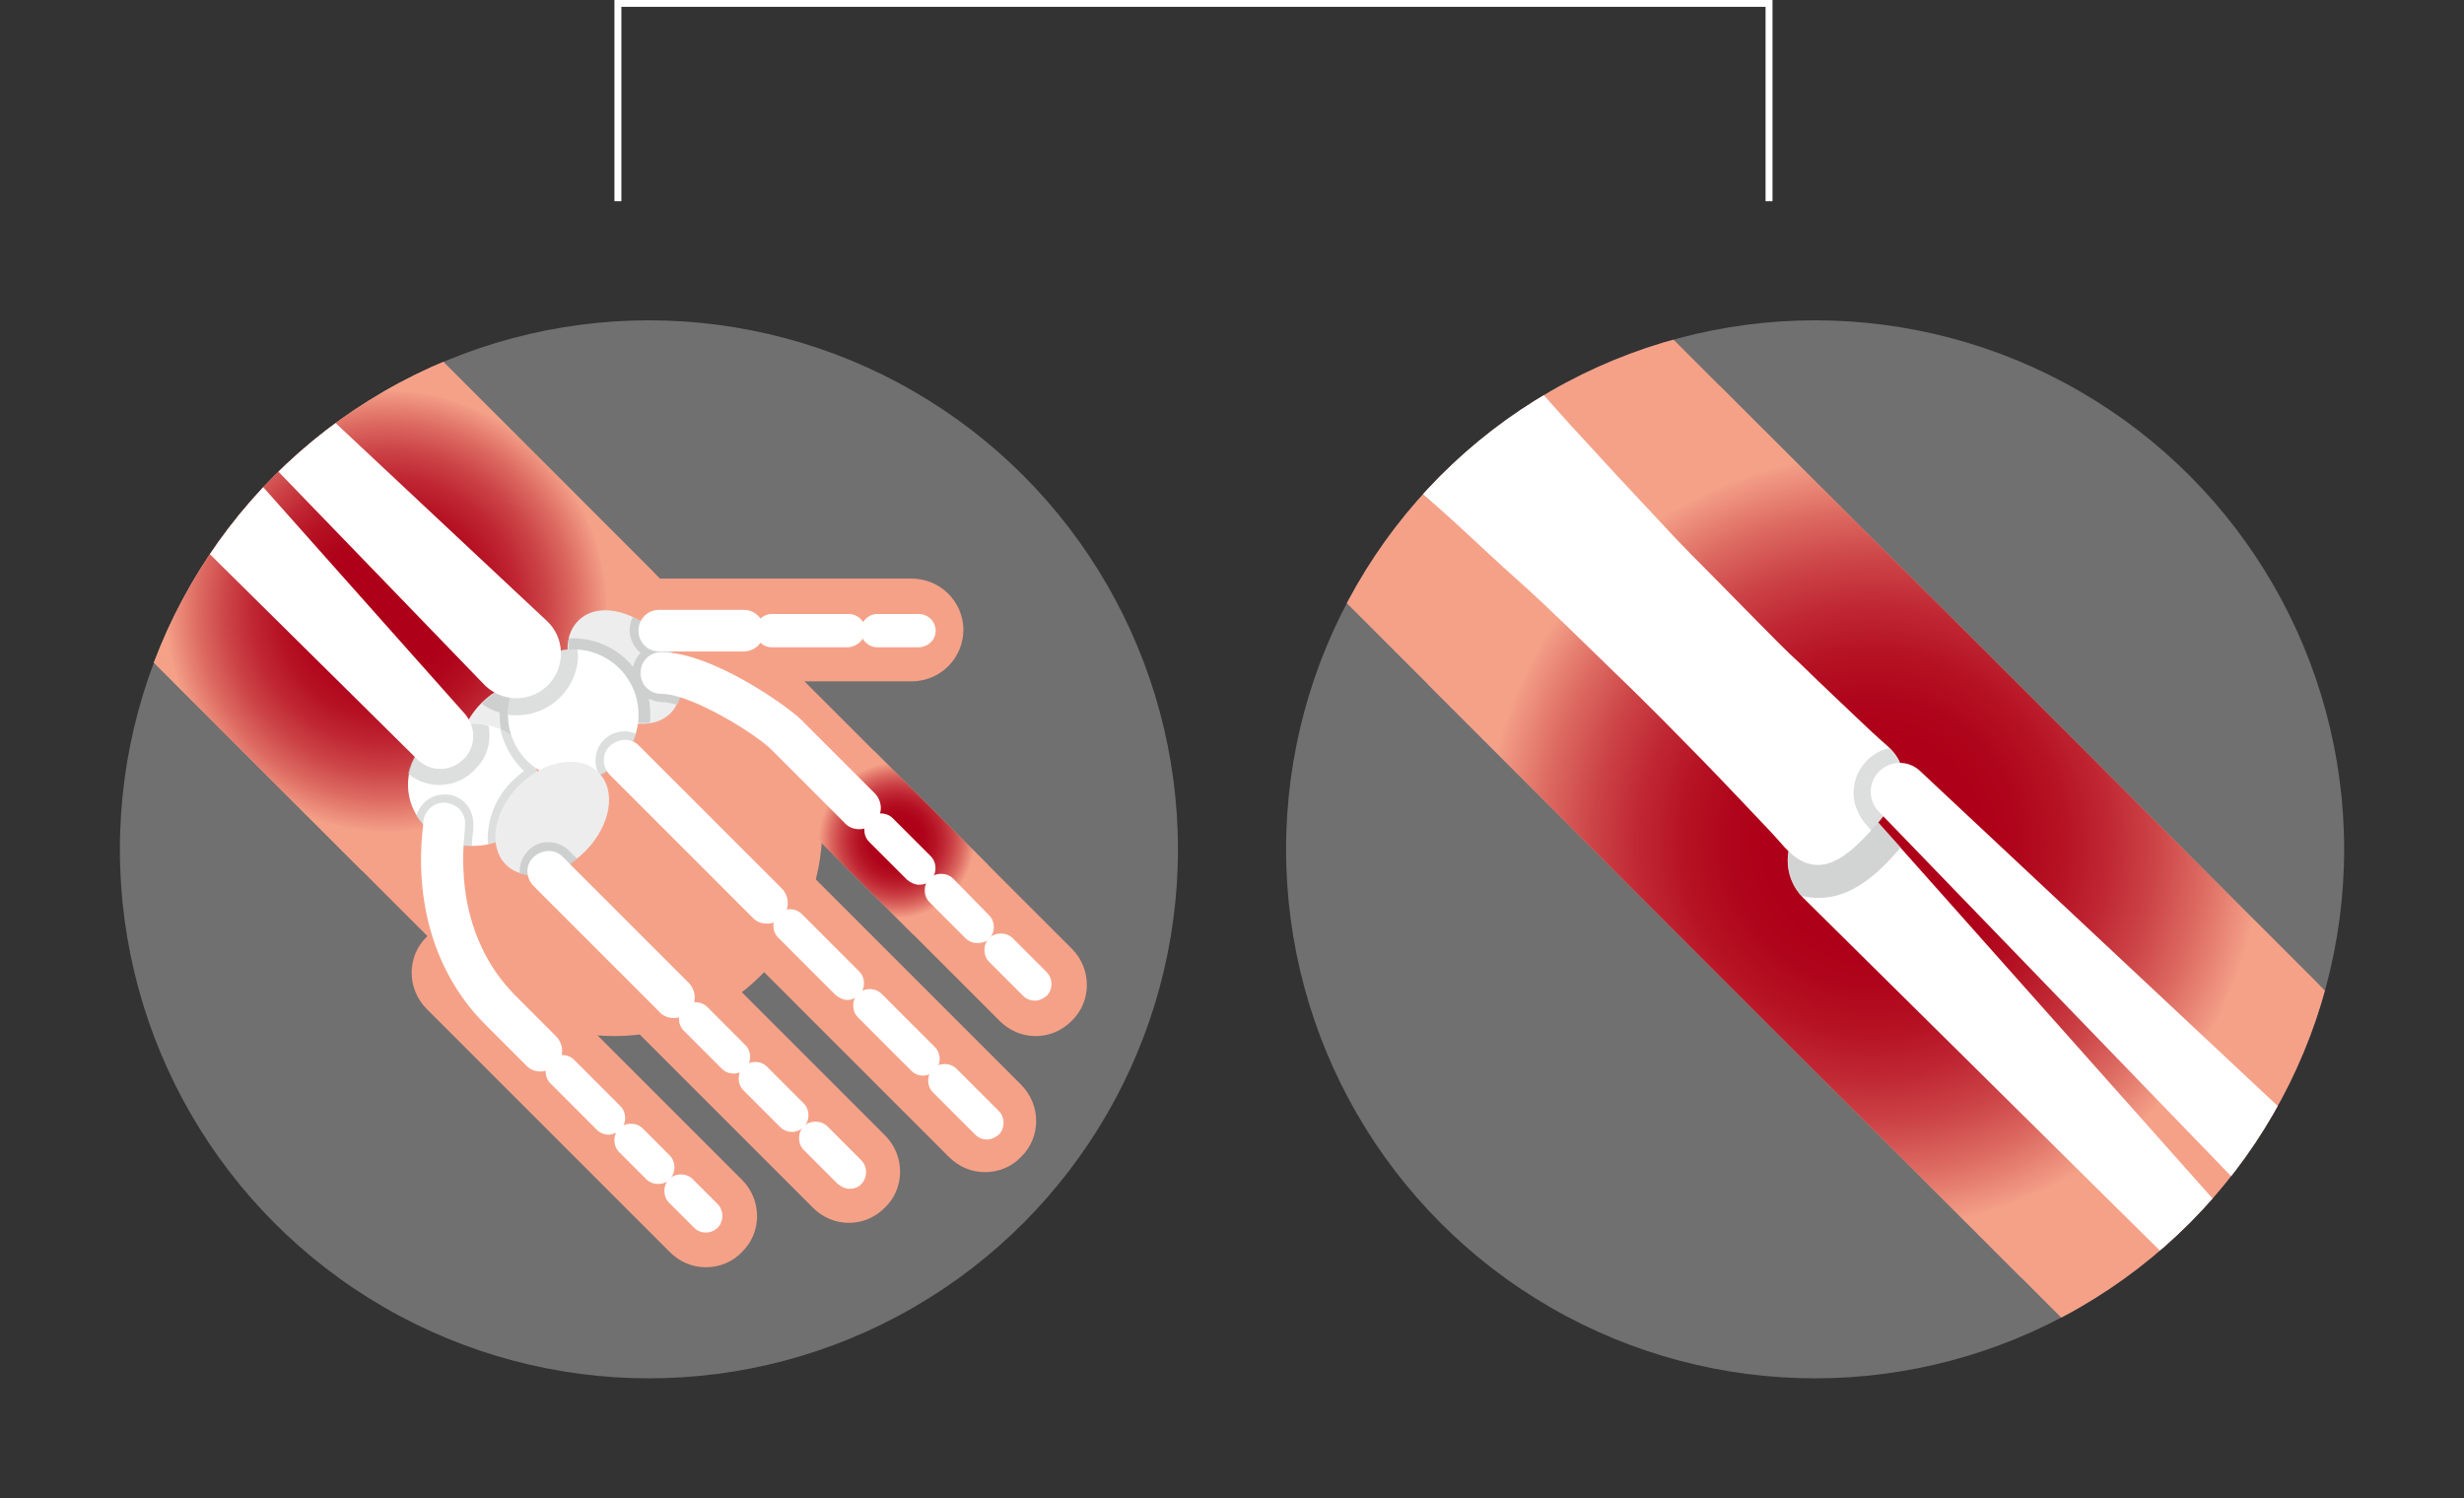 <?xml version="1.0" encoding="utf-8"?>
<!-- Generator: Adobe Illustrator 25.0.0, SVG Export Plug-In . SVG Version: 6.00 Build 0)  -->
<svg version="1.0" id="Layer_1" xmlns="http://www.w3.org/2000/svg" xmlns:xlink="http://www.w3.org/1999/xlink" x="0px" y="0px"
	 viewBox="0 0 354.9 215.8" style="enable-background:new 0 0 354.9 215.8;" xml:space="preserve">
<rect x="0" y="0" width="354.9" height="215.8" fill="#333333" stroke="none"/>
<style type="text/css">
	.st0{fill:none;stroke:#FFFFFF;}
	.st1{opacity:0.3;fill:#FFFFFF;enable-background:new    ;}
	.st2{fill:none;}
	.st3{clip-path:url(#SVGID_2_);}
	.st4{fill:#F5A188;}
	.st5{display:none;fill:#F5A188;}
	.st6{clip-path:url(#SVGID_4_);}
	.st7{fill:url(#Ellipse_40_1_);}
	.st8{clip-path:url(#SVGID_6_);}
	.st9{fill:url(#Ellipse_41_1_);}
	.st10{fill:#EDEDED;}
	.st11{opacity:0.8;fill:#C6C9C9;enable-background:new    ;}
	.st12{fill:#FFFFFF;}
	.st13{opacity:0.6;fill:#C6C9C9;enable-background:new    ;}
	.st14{clip-path:url(#SVGID_8_);}
	.st15{clip-path:url(#SVGID_10_);}
	.st16{fill:url(#Ellipse_43_1_);}
</style>
<g id="Group_691" transform="translate(-962 -547.115)">
	<path id="Path_849" class="st0" d="M1051,576.1v-28.5h165.8v28.5"/>
	<g id="Grupo_554" transform="translate(-23.233 -240.143)">
		<g id="Grupo_523">
			<circle id="Elipse_23" class="st1" cx="1078.7" cy="909.6" r="76.2"/>
			<g id="Grupo_522">
				<circle id="Elipse_24" class="st2" cx="1078.7" cy="909.6" r="76.2"/>
				<g id="Grupo_521">
					<g id="Group_685">
						<g>
							<defs>
								<circle id="SVGID_1_" cx="1078.7" cy="909.6" r="76.2"/>
							</defs>
							<clipPath id="SVGID_2_">
								<use xlink:href="#SVGID_1_"  style="overflow:visible;"/>
							</clipPath>
							<g id="Group_684" class="st3">
								<g id="Grupo_520">
									<g id="Grupo_519">
										<g id="Grupo_504">
											<path id="Caminho_780-2" class="st4" d="M1073.7,936.5c-8,0-15.6-3.2-21.3-8.8L887.2,762.5c-11.8-11.7-12-30.7-0.3-42.5
												c11.7-11.8,30.7-12,42.5-0.3c0,0,0,0,0,0c0.1,0.1,0.2,0.2,0.3,0.3l165.2,165.2c11.7,11.7,11.7,30.8,0,42.5
												C1089.3,933.3,1081.7,936.5,1073.7,936.5L1073.7,936.5z"/>
											<g id="Grupo_503">
												<path id="Caminho_781" class="st5" d="M1045.5,880.1c0-22.2,18-40.2,40.3-40.2c22.2,0,40.2,18,40.2,40.3
													s-18,40.2-40.3,40.2C1063.5,920.3,1045.5,902.3,1045.5,880.1L1045.5,880.1z"/>
												<path id="Caminho_782-2" class="st4" d="M1134.4,936.5c-2,0-3.8-0.8-5.2-2.2l-42-42c-2.9-2.9-3-7.5-0.1-10.4
													c2.9-2.9,7.5-3,10.4-0.1l0.1,0.1l42,42c2.9,2.9,2.9,7.6,0,10.4C1138.2,935.7,1136.4,936.5,1134.4,936.5z"/>
												<path id="Caminho_783" class="st4" d="M1127.1,956.1c-2,0-3.8-0.8-5.2-2.2l-48.2-48.2c-2.9-2.9-2.8-7.6,0.1-10.4
													c2.9-2.8,7.5-2.8,10.3,0l48.2,48.2c2.9,2.9,2.9,7.6,0,10.4C1131,955.3,1129.1,956.1,1127.1,956.1L1127.1,956.1z"/>
												<path id="Caminho_784" class="st4" d="M1107.5,963.4c-2,0-3.8-0.8-5.2-2.2l-42-42c-2.9-2.9-2.9-7.6,0-10.4
													c2.9-2.9,7.5-2.9,10.4,0l42,42c2.9,2.9,2.9,7.6,0,10.4C1111.3,962.6,1109.5,963.4,1107.5,963.4z"/>
												<path id="Caminho_785" class="st4" d="M1086.9,969.8c-2,0-3.8-0.8-5.2-2.2l-35-35c-2.9-2.9-2.9-7.6,0-10.4
													c2.9-2.9,7.6-2.9,10.4,0l0,0l35,35c2.9,2.9,2.9,7.6,0,10.4C1090.8,969,1088.9,969.8,1086.9,969.8L1086.9,969.8z"/>
												<path id="Caminho_786" class="st4" d="M1116.5,885.4h-44.7c-4.1,0-7.4-3.2-7.5-7.3c0-4.1,3.2-7.4,7.3-7.5
													c0.1,0,0.1,0,0.2,0h44.7c4.1,0,7.4,3.2,7.5,7.3c0,4.1-3.2,7.4-7.3,7.5C1116.7,885.4,1116.6,885.4,1116.5,885.4z"/>
												<g id="Group_681">
													<g>
														<defs>
															<path id="SVGID_3_" d="M1134.4,936.5c-2,0-3.8-0.8-5.2-2.2l-42-42c-2.9-2.9-3-7.5-0.1-10.4c2.9-2.9,7.5-3,10.4-0.1
																l0.1,0.1l42,42c2.9,2.9,2.9,7.6,0,10.4C1138.2,935.7,1136.4,936.5,1134.4,936.5z"/>
														</defs>
														<clipPath id="SVGID_4_">
															<use xlink:href="#SVGID_3_"  style="overflow:visible;"/>
														</clipPath>
														<g id="Group_680" class="st6">
															
																<radialGradient id="Ellipse_40_1_" cx="-158.296" cy="1885.892" r="0.5" gradientTransform="matrix(27.018 0 0 -27.018 5391.208 51861.598)" gradientUnits="userSpaceOnUse">
																<stop  offset="0.207" style="stop-color:#AE0018"/>
																<stop  offset="0.299" style="stop-color:#AF041B"/>
																<stop  offset="0.398" style="stop-color:#B51123"/>
																<stop  offset="0.499" style="stop-color:#BF2632"/>
																<stop  offset="0.603" style="stop-color:#CC4447"/>
																<stop  offset="0.709" style="stop-color:#DD6B62"/>
																<stop  offset="0.814" style="stop-color:#F19983"/>
																<stop  offset="0.829" style="stop-color:#F5A188"/>
															</radialGradient>
															<circle id="Ellipse_40" class="st7" cx="1114.4" cy="908.6" r="13.5"/>
														</g>
													</g>
												</g>
											</g>
											<g id="Group_683">
												<g>
													<defs>
														<path id="SVGID_5_" d="M1073.7,936.5c-8,0-15.6-3.2-21.3-8.8L887.2,762.5c-11.8-11.7-12-30.7-0.3-42.5
															c11.7-11.8,30.7-12,42.5-0.3c0,0,0,0,0,0c0.1,0.1,0.2,0.2,0.3,0.3l165.2,165.2c11.7,11.7,11.7,30.8,0,42.5
															C1089.3,933.3,1081.7,936.5,1073.7,936.5L1073.7,936.5z"/>
													</defs>
													<clipPath id="SVGID_6_">
														<use xlink:href="#SVGID_5_"  style="overflow:visible;"/>
													</clipPath>
													<g id="Group_682" class="st8">
														
															<radialGradient id="Ellipse_41_1_" cx="-186.876" cy="1907.904" r="0.5" gradientTransform="matrix(77.19 0 0 -77.19 15466.016 148145.312)" gradientUnits="userSpaceOnUse">
															<stop  offset="0.207" style="stop-color:#AE0018"/>
															<stop  offset="0.299" style="stop-color:#AF041B"/>
															<stop  offset="0.398" style="stop-color:#B51123"/>
															<stop  offset="0.499" style="stop-color:#BF2632"/>
															<stop  offset="0.603" style="stop-color:#CC4447"/>
															<stop  offset="0.709" style="stop-color:#DD6B62"/>
															<stop  offset="0.814" style="stop-color:#F19983"/>
															<stop  offset="0.829" style="stop-color:#F5A188"/>
														</radialGradient>
														<circle id="Ellipse_41" class="st9" cx="1041" cy="874.2" r="38.6"/>
													</g>
												</g>
											</g>
										</g>
										<g id="Grupo_518">
											<g id="Grupo_505">
												<path id="Caminho_787" class="st10" d="M1064.8,886.8c-2.3-2.3-6.9-1.6-10.2,1.7s-4.1,7.9-1.7,10.2s6.9,1.6,10.2-1.7
													S1067.1,889.1,1064.8,886.8z"/>
												<path id="Caminho_788" class="st11" d="M1065.6,887.9L1065.6,887.9c-0.1-0.2-0.2-0.4-0.3-0.6c0,0,0,0,0,0
													c-0.1-0.2-0.3-0.4-0.4-0.5c-0.2-0.2-0.4-0.3-0.6-0.5c-0.1,0-0.1-0.1-0.2-0.1c-0.2-0.1-0.4-0.2-0.6-0.3
													c0,0-0.1,0-0.1-0.1c-0.2-0.1-0.5-0.2-0.8-0.2c0,0-0.1,0-0.1,0c-0.2,0-0.5-0.1-0.7-0.1l-0.1,0c-0.6,0-1.2,0-1.8,0.1
													l-0.1,0c-1.9,0.5-3.7,1.5-5.1,2.9l-0.1,0.1c0.8,0.6,1.6,1,2.6,1.3c0,0.1,0,0.2,0,0.4c0,3.3,1.5,6.3,4,8.4
													c0.8-0.5,1.5-1,2.1-1.7C1065.9,894.1,1066.8,890.4,1065.6,887.9z"/>
											</g>
											<g id="Grupo_506">
												<path id="Caminho_789" class="st12" d="M1062.8,900.3c0-4.8-4.2-8.8-9.4-8.8s-9.4,3.9-9.4,8.8s4.2,8.8,9.4,8.8
													S1062.8,905.2,1062.8,900.3z"/>
												<path id="Caminho_790" class="st13" d="M1049.6,901.7c-0.1,0-0.3,0-0.4,0c-1.9,0-3.5,1.3-4,3.1c1.7,2.7,4.7,4.4,8,4.4
													c0-0.8,0.1-1.6,0.2-2.4l0-0.4C1053.6,903.9,1052,901.9,1049.6,901.7z"/>
												<path id="Caminho_791" class="st13" d="M1055.6,891.8c-0.7-0.2-1.5-0.3-2.3-0.3c-4.4-0.1-8.3,2.9-9.3,7.2
													c3,2.5,7.5,2.1,10-1C1055.5,896.1,1056,893.9,1055.6,891.8L1055.6,891.8z"/>
												<path id="Caminho_792" class="st13" d="M1062.6,898.6C1062.6,898.6,1062.6,898.6,1062.6,898.6c-0.1-0.4-0.2-0.7-0.3-1.1
													c0,0,0-0.1,0-0.1c0,0,0-0.1,0-0.1c0,0,0,0,0,0c-0.9-2.3-2.7-4-5-5c0.5,2.3,1.7,4.4,3.4,6c-0.5,0.4-1,0.8-1.5,1.3
													c-2.6,2.4-3.9,5.8-3.7,9.3c4.2-0.8,7.2-4.3,7.3-8.6C1062.8,899.7,1062.7,899.2,1062.6,898.6z"/>
											</g>
											<g id="Grupo_507">
												<path id="Caminho_793" class="st10" d="M1068.5,876.7c-2.6,2.6-1.8,7.7,1.9,11.4s8.8,4.5,11.4,1.9s1.8-7.8-1.9-11.4
													S1071.1,874,1068.5,876.7z"/>
												<path id="Caminho_794" class="st11" d="M1079.9,878.6c-1-1-2.2-1.9-3.5-2.5c-0.9,1.7-0.5,3.9,1.1,5.2
													c-0.6,0.6-0.9,1.3-1.1,2c-2.1-2.6-5.3-4.1-8.6-4.1c-0.2,0-0.4,0-0.6,0l0,0c-0.1,0.3-0.1,0.7-0.1,1v0
													c0,0.7,0,1.4,0.2,2.2c0,0,0,0.1,0,0.1c0.1,0.4,0.2,0.7,0.3,1.1c0,0,0,0,0,0c0.1,0.3,0.3,0.7,0.4,1
													c0,0.1,0.1,0.1,0.1,0.2c0.2,0.3,0.4,0.7,0.6,1c0,0,0,0,0,0.1c0.2,0.3,0.4,0.6,0.7,0.9l0.2,0.2c0.3,0.3,0.5,0.6,0.8,0.9
													c0.3,0.3,0.6,0.5,0.9,0.8c0.1,0.1,0.2,0.1,0.3,0.2c0.2,0.2,0.5,0.4,0.7,0.5l0.2,0.2c0.3,0.2,0.6,0.4,0.9,0.6
													c0,0,0.1,0,0.2,0.1c0.3,0.1,0.5,0.3,0.8,0.4c0.1,0,0.2,0.1,0.3,0.1c0.3,0.1,0.5,0.2,0.8,0.3c0.1,0,0.1,0,0.2,0
													c0.3,0.1,0.6,0.1,1,0.2c0.1,0,0.1,0,0.2,0c0.3,0,0.5,0.1,0.8,0.1h0.2c0.3,0,0.6,0,0.9,0c0.1-0.4,0.1-0.8,0.1-1.3
													c0-0.7-0.1-1.5-0.2-2.2c0.6,0.3,1.2,0.5,1.9,0.5c0.8,0,1.5,0.2,2.2,0.4C1084.2,886.1,1083.1,881.8,1079.9,878.6z"/>
											</g>
											<g id="Grupo_508">
												<path id="Caminho_795" class="st12" d="M1077.2,890.2c0-5.2-4.2-9.4-9.4-9.4s-9.4,4.2-9.4,9.4c0,5.2,4.2,9.4,9.4,9.4
													c0,0,0,0,0,0l0,0C1073,899.7,1077.2,895.4,1077.2,890.2C1077.2,890.2,1077.2,890.2,1077.2,890.2z"/>
												<path id="Caminho_796" class="st13" d="M1075.2,892.6c-2.3,0-4.2,1.8-4.2,4.2c0,0.8,0.2,1.5,0.6,2.2
													c2.6-1.1,4.5-3.3,5.3-6C1076.3,892.7,1075.8,892.6,1075.2,892.6z"/>
												<path id="Caminho_797" class="st13" d="M1068.4,880.8c-0.2,0-0.4,0-0.6,0c-5.2,0-9.4,4.2-9.4,9.4
													c0.4,0.1,0.8,0.1,1.2,0.1c4.9,0,8.9-3.9,8.9-8.8c0,0,0,0,0,0C1068.4,881.2,1068.4,881,1068.4,880.8L1068.4,880.8z"/>
											</g>
											<g id="Grupo_509">
												<path id="Caminho_798" class="st10" d="M1071.4,898.5c-2.6-2.6-7.7-1.8-11.4,1.9s-4.5,8.8-1.9,11.4s7.7,1.8,11.4-1.9
													S1074.1,901.1,1071.4,898.5z"/>
												<path id="Caminho_799" class="st11" d="M1067.2,909.8c-1.6-1.6-4.3-1.7-5.9,0c-0.9,0.9-1.3,2.1-1.2,3.3
													c2.4,0.8,5.6,0,8.3-2.1L1067.2,909.8z"/>
											</g>
											<g id="Grupo_510">
												<path id="Caminho_800" class="st12" d="M1086.9,964.8c-0.6,0-1.2-0.2-1.7-0.7l-3.6-3.6c-0.9-0.9-0.9-2.5,0-3.4
													s2.5-0.9,3.4,0l3.6,3.6c0.9,0.9,0.9,2.5,0,3.4C1088.2,964.5,1087.6,964.8,1086.9,964.8L1086.9,964.8z"/>
												<path id="Caminho_801" class="st12" d="M1080,957.8c-0.6,0-1.2-0.2-1.7-0.7l-3.9-3.9c-0.9-0.9-0.9-2.5,0-3.4
													s2.5-0.9,3.4,0l3.9,3.9c0.9,0.9,0.9,2.5,0,3.4C1081.3,957.6,1080.7,957.8,1080,957.8L1080,957.8z"/>
												<path id="Caminho_802" class="st12" d="M1072.9,950.7c-0.6,0-1.2-0.2-1.7-0.7l-6.7-6.7c-0.9-0.9-0.9-2.5,0-3.4
													s2.5-0.9,3.4,0l6.7,6.7c0.9,0.9,0.9,2.5,0,3.4C1074.1,950.4,1073.5,950.7,1072.9,950.7L1072.9,950.7z"/>
												<path id="Caminho_803" class="st12" d="M1063.1,941.6c-0.8,0-1.6-0.3-2.1-0.9l-5.9-5.9c-7.1-7.1-10.3-17.4-8.9-28.9
													l0-0.3c0.2-1.6,1.6-2.9,3.3-2.7s2.9,1.6,2.7,3.3l0,0.4c-1.1,9.8,1.4,18.1,7.2,24l5.9,5.9c1.2,1.2,1.2,3.1,0,4.2
													C1064.7,941.2,1063.9,941.6,1063.1,941.6L1063.1,941.6z"/>
											</g>
											<g id="Grupo_511">
												<path id="Caminho_804" class="st12" d="M1107.6,958.5c-0.6,0-1.2-0.3-1.7-0.7l-4.9-4.9c-0.9-0.9-0.9-2.5,0-3.4
													s2.5-0.9,3.4,0l4.9,4.9c0.9,0.9,0.9,2.5,0,3.4C1108.9,958.3,1108.2,958.5,1107.6,958.5L1107.6,958.5z"/>
												<path id="Caminho_805" class="st12" d="M1099.3,950.3c-0.6,0-1.2-0.2-1.7-0.7l-5.3-5.3c-0.9-0.9-0.9-2.5,0-3.4
													s2.5-0.9,3.4,0l5.3,5.3c0.9,0.9,0.9,2.5,0,3.4C1100.6,950,1100,950.3,1099.3,950.3L1099.3,950.3z"/>
												<path id="Caminho_806" class="st12" d="M1090.9,941.9c-0.6,0-1.2-0.2-1.7-0.7l-5.5-5.5c-0.9-0.9-0.9-2.5,0-3.4
													s2.5-0.9,3.4,0l5.5,5.5c0.9,0.9,0.9,2.5,0,3.4C1092.2,941.6,1091.6,941.9,1090.9,941.9L1090.9,941.9z"/>
												<path id="Caminho_807" class="st12" d="M1082.3,933.9c-0.8,0-1.6-0.3-2.1-0.9l-18.1-18.1c-1.2-1.2-1.2-3.1,0-4.2
													s3.1-1.2,4.2,0l0,0l18.1,18.1c1.2,1.2,1.2,3.1,0,4.2C1083.9,933.5,1083.1,933.9,1082.3,933.9L1082.3,933.9z"/>
											</g>
											<g id="Grupo_512">
												<path id="Caminho_808" class="st12" d="M1134.3,931.4c-0.6,0-1.2-0.2-1.7-0.7l-4.9-4.9c-0.9-0.9-0.9-2.5,0-3.4
													s2.5-0.9,3.4,0l4.9,4.9c0.9,0.9,0.9,2.5,0,3.4C1135.5,931.1,1134.9,931.4,1134.3,931.4L1134.3,931.4z"/>
												<path id="Caminho_809" class="st12" d="M1126,923.1c-0.6,0-1.2-0.2-1.7-0.7l-5.2-5.2c-0.9-0.9-0.9-2.5,0-3.4
													s2.5-0.9,3.4,0l5.2,5.3c0.9,0.9,0.9,2.5,0,3.4C1127.3,922.9,1126.7,923.1,1126,923.1L1126,923.1z"/>
												<path id="Caminho_810" class="st12" d="M1117.6,914.7c-0.6,0-1.2-0.3-1.7-0.7l-5.5-5.5c-0.9-0.9-0.9-2.5,0-3.4
													s2.5-0.9,3.4,0l5.5,5.5c0.9,0.9,0.9,2.5,0,3.4C1118.9,914.5,1118.3,914.7,1117.6,914.7L1117.6,914.7z"/>
												<path id="Caminho_811" class="st12" d="M1109,906.7c-0.8,0-1.6-0.3-2.1-0.9l-10.6-10.6c-2.2-2.2-11.5-8-15.8-8
													c-1.7,0-3-1.3-3-3s1.3-3,3-3c7.1,0,17.8,7.5,20.1,9.7l10.6,10.6c1.2,1.2,1.2,3.1,0,4.2
													C1110.6,906.4,1109.8,906.7,1109,906.7L1109,906.7z"/>
											</g>
											<g id="Grupo_513">
												<path id="Caminho_812" class="st12" d="M1127.4,951.4c-0.6,0-1.2-0.2-1.7-0.7l-6.1-6.1c-0.9-0.9-0.9-2.5,0-3.4
													s2.5-0.9,3.4,0l6.1,6.1c0.9,0.9,0.9,2.5,0,3.4C1128.6,951.1,1128,951.4,1127.4,951.4L1127.4,951.4z"/>
												<path id="Caminho_813" class="st12" d="M1118.2,942.2c-0.6,0-1.2-0.2-1.7-0.7l-7.7-7.7c-0.9-0.9-0.9-2.5,0-3.4
													s2.5-0.9,3.4,0l7.7,7.7c0.9,0.9,0.9,2.5,0,3.4C1119.4,941.9,1118.8,942.2,1118.2,942.2L1118.2,942.2z"/>
												<path id="Caminho_814" class="st12" d="M1107.3,931.3c-0.6,0-1.2-0.3-1.7-0.7l-8.3-8.3c-0.9-0.9-0.9-2.5,0-3.4
													s2.5-0.9,3.4,0l8.3,8.3c0.9,0.9,0.9,2.5,0,3.4C1108.5,931,1107.9,931.3,1107.3,931.3L1107.3,931.3z"/>
												<path id="Caminho_815" class="st12" d="M1095.7,920.3c-0.8,0-1.6-0.3-2.1-0.9l-20.5-20.5c-1.2-1.2-1.2-3.1,0-4.2
													s3.1-1.2,4.2,0l20.5,20.5c1.2,1.2,1.2,3.1,0,4.2C1097.3,920,1096.5,920.3,1095.7,920.3L1095.7,920.3z"/>
											</g>
											<g id="Grupo_514">
												<path id="Caminho_816" class="st12" d="M1117.6,880.5h-6c-1.3,0-2.4-1.1-2.4-2.4c0-1.3,1.1-2.4,2.4-2.4h6
													c1.3,0,2.4,1.1,2.4,2.4C1120,879.4,1119,880.4,1117.6,880.5C1117.6,880.5,1117.6,880.5,1117.6,880.5L1117.6,880.5z"/>
												<path id="Caminho_817" class="st12" d="M1107.4,880.5h-11c-1.3,0-2.4-1.1-2.4-2.4c0-1.3,1.1-2.4,2.4-2.4h11.1
													c1.3,0,2.4,1.1,2.4,2.4C1109.8,879.4,1108.7,880.4,1107.4,880.5z"/>
												<path id="Caminho_818" class="st12" d="M1092.3,881.1h-12.1c-1.7,0-3-1.3-3-3s1.3-3,3-3h12.1c1.7,0,3,1.3,3,3
													S1094,881.1,1092.3,881.1z"/>
											</g>
											<g id="Grupo_516">
												<g id="Grupo_515">
													<path id="Caminho_819" class="st12" d="M991.9,822.3l60.3,67.8c1.7,2,1.6,5-0.4,6.7c-1.9,1.7-4.7,1.6-6.5-0.2
														l-64.5-63.8c-3.1-2.9-3.2-7.7-0.4-10.8c2.9-3.1,7.7-3.2,10.8-0.4c0.1,0.1,0.1,0.1,0.2,0.2c0,0,0.1,0.1,0.1,0.1
														C991.6,822,991.8,822.1,991.9,822.3z"/>
												</g>
												<path id="Caminho_820" class="st11" d="M991.9,822.3c-0.1-0.1-0.2-0.2-0.3-0.3c-3-3-7.8-2.9-10.8,0.1
													c-2.8,2.9-3,7.4-0.3,10.5c0.8,0.2,1.7,0.3,2.5,0.3c4.7,0,8.4-3.3,11.6-7l0.2-0.3L991.9,822.3z"/>
											</g>
											<g id="Grupo_517">
												<path id="Caminho_821" class="st12" d="M918,730.5c0,0,4.2,5.5,10.9,13.3c1.7,2,3.5,4.1,5.4,6.3s4,4.6,6.1,7
													s4.4,4.9,6.6,7.4c2.3,2.5,4.6,5,6.9,7.5s4.7,5,7,7.5s4.6,4.8,6.9,7.1s4.4,4.5,6.5,6.6c2.1,2.1,4,4.1,5.9,5.8
													c3.7,3.6,6.8,6.5,9,8.6s3.5,3.2,3.5,3.2c4.3,3.8,1.9,7.6-1.9,11.9s-7.6,7.4-11.9,3.7c-0.3-0.3-0.6-0.6-0.9-0.9
													c0,0-1.1-1.3-3.2-3.5s-5-5.3-8.6-9c-1.8-1.8-3.7-3.8-5.8-5.9c-2.1-2.1-4.3-4.3-6.6-6.5s-4.7-4.6-7.1-6.9s-4.9-4.7-7.5-7
													l-7.5-6.9c-2.5-2.3-5-4.5-7.4-6.6s-4.7-4.2-7-6.1s-4.3-3.8-6.3-5.4c-7.8-6.7-13.3-10.9-13.3-10.9
													c-6.2-4.9-7.3-13.9-2.4-20.2c4.9-6.2,13.8-7.3,20-2.5C916.5,728.7,917.3,729.5,918,730.5z"/>
												<path id="Caminho_822" class="st13" d="M993.2,811.1c-1.2,0.3-2.2,0.8-3.1,1.7c-2.6,2.5-2.7,6.7-0.2,9.3l0.7,0.8
													l0.3-0.3C994.6,818.5,996.9,814.8,993.2,811.1z"/>
											</g>
											<path id="Caminho_823" class="st12" d="M997.6,814.5l66.4,62.2c2.6,2.4,2.7,6.5,0.3,9.1c-2.4,2.6-6.5,2.7-9.1,0.3
												c-0.1-0.1-0.1-0.1-0.2-0.2l0,0l-63.2-65.4c-1.7-1.6-1.7-4.3-0.1-5.9C993.2,812.9,995.9,812.9,997.6,814.5L997.6,814.5z"
												/>
										</g>
									</g>
								</g>
							</g>
						</g>
					</g>
				</g>
			</g>
		</g>
	</g>
	<g id="Grupo_555" transform="translate(-22.662 -240.143)">
		<g id="Grupo_502">
			<circle id="Elipse_21" class="st1" cx="1246.1" cy="909.6" r="76.2"/>
			<g id="Grupo_501">
				<g id="Group_689">
					<g>
						<defs>
							<circle id="SVGID_7_" cx="1246.1" cy="909.6" r="76.2"/>
						</defs>
						<clipPath id="SVGID_8_">
							<use xlink:href="#SVGID_7_"  style="overflow:visible;"/>
						</clipPath>
						<g id="Group_688" class="st14">
							<g id="Grupo_500">
								<g id="Grupo_499">
									<g id="Grupo_484">
										<path id="Caminho_736-2" class="st4" d="M1337.3,1020.3c-8,0-15.6-3.2-21.3-8.8l-165.2-165.2c-11.7-11.7-11.7-30.8,0-42.5
											s30.8-11.7,42.5,0L1358.6,969c11.7,11.7,11.7,30.8,0,42.5C1353,1017.2,1345.3,1020.3,1337.3,1020.3L1337.3,1020.3z"/>
										<g id="Grupo_483">
											<path id="Caminho_737" class="st4" d="M1309.1,963.9c13.9-13.9,36.5-13.9,50.5,0c13.9,13.9,13.9,36.5,0,50.5
												c-13.9,13.9-36.5,13.9-50.5,0C1295.2,1000.4,1295.2,977.8,1309.1,963.9z"/>
											<path id="Caminho_738" class="st4" d="M1398.1,1020.3c-2,0-3.8-0.8-5.2-2.2l-42-42c-2.9-2.9-2.9-7.6,0-10.4
												s7.6-2.9,10.4,0l42,42c2.9,2.9,2.9,7.6,0,10.4C1401.9,1019.5,1400,1020.3,1398.1,1020.3L1398.1,1020.3z"/>
											<path id="Caminho_739" class="st4" d="M1390.8,1039.9c-2,0-3.8-0.8-5.2-2.2l-48.2-48.2c-2.9-2.9-2.9-7.6,0-10.4
												s7.6-2.9,10.4,0l0,0l48.2,48.2c2.9,2.9,2.9,7.6,0,10.4C1394.6,1039.2,1392.7,1039.9,1390.8,1039.9L1390.8,1039.9z"/>
											<path id="Caminho_740" class="st4" d="M1371.1,1047.2c-2,0-3.8-0.8-5.2-2.2l-42-42c-2.9-2.9-2.9-7.6,0-10.4
												c2.9-2.9,7.5-2.9,10.4,0l42,42c2.9,2.9,2.9,7.6,0,10.4C1375,1046.4,1373.1,1047.2,1371.1,1047.2L1371.1,1047.2z"/>
											<path id="Caminho_741" class="st4" d="M1350.6,1053.6c-2,0-3.8-0.8-5.2-2.2l-35-35c-2.9-2.9-2.8-7.6,0.1-10.4
												c2.9-2.8,7.5-2.8,10.3,0l35,34.9c2.9,2.9,2.9,7.6,0,10.4C1354.4,1052.8,1352.6,1053.6,1350.6,1053.6L1350.6,1053.6z"/>
											<path id="Caminho_742" class="st4" d="M1380.2,969.3h-44.7c-4.1,0-7.4-3.3-7.4-7.4c0-4.1,3.3-7.4,7.4-7.4h44.7
												c4.1,0,7.4,3.3,7.4,7.4C1387.6,966,1384.3,969.3,1380.2,969.3L1380.2,969.3z"/>
										</g>
										<g id="Group_687">
											<g>
												<defs>
													<path id="SVGID_9_" d="M1337.3,1020.3c-8,0-15.6-3.2-21.3-8.8l-165.2-165.2c-11.7-11.7-11.7-30.8,0-42.5
														s30.8-11.7,42.5,0L1358.6,969c11.7,11.7,11.7,30.8,0,42.5C1353,1017.2,1345.3,1020.3,1337.3,1020.3L1337.3,1020.3z"/>
												</defs>
												<clipPath id="SVGID_10_">
													<use xlink:href="#SVGID_9_"  style="overflow:visible;"/>
												</clipPath>
												<g id="Group_686" class="st15">
													
														<radialGradient id="Ellipse_43_1_" cx="-194.082" cy="1913.014" r="0.5" gradientTransform="matrix(135.674 0 0 -135.674 27586.572 260453.156)" gradientUnits="userSpaceOnUse">
														<stop  offset="0.207" style="stop-color:#AE0018"/>
														<stop  offset="0.299" style="stop-color:#AF041B"/>
														<stop  offset="0.398" style="stop-color:#B51123"/>
														<stop  offset="0.499" style="stop-color:#BF2632"/>
														<stop  offset="0.603" style="stop-color:#CC4447"/>
														<stop  offset="0.709" style="stop-color:#DD6B62"/>
														<stop  offset="0.814" style="stop-color:#F19983"/>
														<stop  offset="0.829" style="stop-color:#F5A188"/>
													</radialGradient>
													<circle id="Ellipse_43" class="st16" cx="1254.7" cy="906.9" r="67.8"/>
												</g>
											</g>
										</g>
									</g>
									<g id="Grupo_498">
										<g id="Grupo_485">
											<path id="Caminho_743" class="st10" d="M1328.4,970.6c-2.3-2.3-6.9-1.6-10.2,1.7s-4.1,7.9-1.7,10.2s6.9,1.6,10.2-1.7
												S1330.8,972.9,1328.4,970.6z"/>
											<path id="Caminho_744" class="st11" d="M1329.2,971.7L1329.2,971.7c-0.1-0.2-0.2-0.4-0.3-0.6c0,0,0,0,0,0
												c-0.1-0.2-0.3-0.4-0.4-0.5c-0.2-0.2-0.4-0.3-0.6-0.5c-0.1,0-0.1-0.1-0.2-0.1c-0.2-0.1-0.4-0.2-0.6-0.3c0,0-0.1,0-0.1-0.1
												c-0.2-0.1-0.5-0.2-0.8-0.2c0,0-0.1,0-0.1,0c-0.2,0-0.5-0.1-0.7-0.1l-0.1,0c-0.6,0-1.2,0-1.8,0.1l-0.1,0
												c-1.9,0.5-3.7,1.5-5.1,2.9c0,0-0.1,0.1-0.1,0.1c0.8,0.6,1.6,1,2.6,1.3c0,0.1,0,0.2,0,0.4c0,3.3,1.5,6.3,4,8.4
												c0.8-0.5,1.5-1,2.1-1.7C1329.5,978,1330.5,974.2,1329.2,971.7z"/>
										</g>
										<g id="Grupo_486">
											<path id="Caminho_745" class="st12" d="M1326.4,984.2c0-4.8-4.2-8.8-9.4-8.8s-9.4,3.9-9.4,8.8s4.2,8.8,9.4,8.8
												S1326.4,989,1326.4,984.2z"/>
											<path id="Caminho_746" class="st13" d="M1313.3,985.5c-0.1,0-0.3,0-0.4,0c-1.9,0-3.5,1.3-4,3.1c1.7,2.7,4.7,4.4,8,4.4
												c0-0.8,0.1-1.6,0.2-2.4l0-0.4C1317.3,987.8,1315.6,985.7,1313.3,985.5z"/>
											<path id="Caminho_747" class="st13" d="M1319.3,975.7c-0.7-0.2-1.5-0.3-2.3-0.3c-4.4-0.1-8.3,2.9-9.3,7.2
												c3,2.5,7.5,2.1,10-1C1319.1,979.9,1319.7,977.8,1319.3,975.7L1319.3,975.7z"/>
											<path id="Caminho_748" class="st13" d="M1326.2,982.4C1326.2,982.4,1326.2,982.4,1326.2,982.4c-0.1-0.4-0.2-0.7-0.3-1.1
												l0-0.1c0,0,0-0.1,0-0.1c0,0,0,0,0,0c-0.9-2.3-2.7-4-5-5c0.5,2.3,1.7,4.4,3.4,6c-0.5,0.4-1,0.8-1.5,1.3
												c-2.6,2.4-3.9,5.8-3.7,9.3c4.2-0.8,7.2-4.3,7.3-8.6C1326.4,983.6,1326.4,983,1326.2,982.4z"/>
										</g>
										<g id="Grupo_487">
											<path id="Caminho_749" class="st10" d="M1332.2,960.5c-2.6,2.6-1.8,7.7,1.9,11.4s8.8,4.5,11.4,1.9s1.8-7.8-1.9-11.4
												S1334.8,957.9,1332.2,960.5z"/>
											<path id="Caminho_750" class="st11" d="M1343.6,962.4c-1-1-2.2-1.9-3.5-2.5c-0.3,0.6-0.5,1.3-0.5,1.9
												c1.5,0.9,2,2.9,1.1,4.4c-0.2,0.3-0.4,0.6-0.7,0.8c-2.1-2.6-5.3-4.1-8.6-4.1c-0.2,0-0.4,0-0.6,0l0,0
												c-0.1,0.3-0.1,0.7-0.1,1v0c0,0.7,0,1.4,0.2,2.2c0,0,0,0.1,0,0.1c0.1,0.4,0.2,0.7,0.3,1.1c0,0,0,0,0,0
												c0.1,0.3,0.3,0.7,0.4,1c0,0.1,0.1,0.1,0.1,0.2c0.2,0.3,0.4,0.7,0.6,1c0,0,0,0,0,0.1c0.2,0.3,0.4,0.6,0.7,0.9l0.2,0.2
												c0.3,0.3,0.5,0.6,0.8,0.9c0.3,0.3,0.6,0.5,0.9,0.8c0.1,0.1,0.2,0.1,0.3,0.2c0.2,0.2,0.5,0.4,0.7,0.5l0.2,0.2
												c0.3,0.2,0.6,0.4,0.9,0.6c0.1,0,0.1,0,0.2,0.1c0.3,0.1,0.5,0.3,0.8,0.4c0.1,0,0.2,0.1,0.3,0.1c0.3,0.1,0.5,0.2,0.8,0.3
												c0.1,0,0.1,0,0.2,0c0.3,0.1,0.6,0.1,1,0.2c0.1,0,0.1,0,0.2,0c0.3,0,0.5,0.1,0.8,0.1h0.2c0.3,0,0.6,0,0.9,0
												c0.1-0.4,0.1-0.8,0.1-1.3c0-0.7-0.1-1.5-0.2-2.2c0.6,0.3,1.2,0.5,1.9,0.5c0.8,0,1.5,0.2,2.2,0.4
												C1347.9,969.9,1346.8,965.6,1343.6,962.4z"/>
										</g>
										<g id="Grupo_488">
											<path id="Caminho_751" class="st12" d="M1340.9,974.1c0-5.2-4.2-9.4-9.4-9.4s-9.4,4.2-9.4,9.4c0,5.2,4.2,9.4,9.4,9.4l0,0
												C1336.7,983.5,1340.9,979.3,1340.9,974.1C1340.9,974.1,1340.9,974.1,1340.9,974.1L1340.9,974.1z"/>
											<path id="Caminho_752" class="st13" d="M1338.8,976.4c-2.3,0-4.2,1.9-4.2,4.2c0,0.8,0.2,1.5,0.6,2.1
												c2.6-1.1,4.5-3.3,5.3-6C1340,976.5,1339.4,976.4,1338.8,976.4z"/>
											<path id="Caminho_753" class="st13" d="M1332.1,964.6c-0.2,0-0.4,0-0.6,0c-5.2,0-9.4,4.2-9.4,9.4
												c0.4,0.1,0.8,0.1,1.2,0.1c4.9,0,8.9-3.9,8.9-8.8l0,0C1332.1,965,1332.1,964.8,1332.1,964.6L1332.1,964.6z"/>
										</g>
										<g id="Grupo_489">
											<path id="Caminho_754" class="st10" d="M1335.1,982.3c-2.6-2.6-7.7-1.8-11.4,1.9s-4.5,8.8-1.9,11.4s7.7,1.8,11.4-1.9
												S1337.7,985,1335.1,982.3z"/>
											<path id="Caminho_755" class="st11" d="M1330.9,993.6c-1.6-1.6-4.3-1.7-5.9,0c-0.9,0.9-1.3,2.1-1.2,3.3
												c2.4,0.8,5.6,0,8.3-2.1L1330.9,993.6z"/>
										</g>
										<g id="Grupo_490">
											<path id="Caminho_756" class="st12" d="M1350.6,1048.6c-0.6,0-1.2-0.2-1.7-0.7l-3.6-3.6c-0.9-0.9-0.9-2.5,0-3.4
												s2.5-0.9,3.4,0l3.6,3.6c0.9,0.9,0.9,2.5,0,3.4C1351.8,1048.3,1351.2,1048.6,1350.6,1048.6L1350.6,1048.6z"/>
											<path id="Caminho_757" class="st12" d="M1343.7,1041.7c-0.6,0-1.2-0.3-1.7-0.7l-3.9-3.9c-0.9-0.9-0.9-2.5,0-3.4
												s2.5-0.9,3.4,0l0,0l3.9,3.9c0.9,0.9,0.9,2.5,0,3.4C1344.9,1041.4,1344.3,1041.7,1343.7,1041.7L1343.7,1041.7z"/>
											<path id="Caminho_758" class="st12" d="M1336.5,1034.5c-0.6,0-1.2-0.2-1.7-0.7l-6.7-6.7c-0.9-0.9-0.9-2.5,0-3.4
												c0.9-0.9,2.5-0.9,3.4,0l6.7,6.7c0.9,0.9,0.9,2.5,0,3.4C1337.8,1034.3,1337.2,1034.5,1336.5,1034.5L1336.5,1034.5z"/>
											<path id="Caminho_759" class="st12" d="M1326.8,1025.4c-0.8,0-1.6-0.3-2.1-0.9l-5.9-5.9c-7.1-7.1-10.3-17.4-8.9-28.9
												l0-0.3c0.2-1.6,1.6-2.9,3.3-2.7s2.9,1.6,2.7,3.3l0,0.4c-1.1,9.8,1.4,18.1,7.2,24l5.9,5.9c1.2,1.2,1.2,3.1,0,4.2
												C1328.4,1025.1,1327.6,1025.4,1326.8,1025.4L1326.8,1025.4z"/>
										</g>
										<g id="Grupo_491">
											<path id="Caminho_760" class="st12" d="M1371.2,1042.3c-0.6,0-1.2-0.2-1.7-0.7l-4.9-4.9c-0.9-0.9-0.9-2.5,0-3.4
												s2.5-0.9,3.4,0l4.9,4.9c0.9,0.9,0.9,2.5,0,3.4C1372.5,1042.1,1371.9,1042.3,1371.2,1042.3L1371.2,1042.3z"/>
											<path id="Caminho_761" class="st12" d="M1363,1034.1c-0.6,0-1.2-0.2-1.7-0.7l-5.3-5.3c-0.9-0.9-0.9-2.5,0-3.4
												c0.9-0.9,2.5-0.9,3.4,0l5.3,5.2c0.9,0.9,0.9,2.5,0,3.4C1364.3,1033.8,1363.6,1034.1,1363,1034.1L1363,1034.1z"/>
											<path id="Caminho_762" class="st12" d="M1354.6,1025.7c-0.6,0-1.2-0.3-1.7-0.7l-5.5-5.5c-0.9-0.9-0.9-2.5,0-3.4
												s2.5-0.9,3.4,0l5.5,5.5c0.9,0.9,0.9,2.5,0,3.4C1355.8,1025.4,1355.2,1025.7,1354.6,1025.7L1354.6,1025.7z"/>
											<path id="Caminho_763" class="st12" d="M1346,1017.7c-0.8,0-1.6-0.3-2.1-0.9l-18.1-18.1c-1.2-1.2-1.2-3.1,0-4.2
												s3.1-1.2,4.2,0l0,0l18.1,18.1c1.2,1.2,1.2,3.1,0,4.2C1347.6,1017.4,1346.8,1017.7,1346,1017.7z"/>
										</g>
										<g id="Grupo_492">
											<path id="Caminho_764" class="st12" d="M1397.9,1015.2c-0.6,0-1.2-0.2-1.7-0.7l-4.9-4.9c-0.9-0.9-0.9-2.5,0-3.4
												s2.5-0.9,3.4,0l4.9,4.9c0.9,0.9,0.9,2.5,0,3.4C1399.2,1014.9,1398.6,1015.2,1397.9,1015.2L1397.9,1015.2z"/>
											<path id="Caminho_765" class="st12" d="M1389.7,1006.9c-0.6,0-1.2-0.2-1.7-0.7l-5.2-5.2c-0.9-0.9-0.9-2.5,0-3.4
												s2.5-0.9,3.4,0l5.2,5.3c0.9,0.9,0.9,2.5,0,3.4C1390.9,1006.7,1390.3,1007,1389.7,1006.9L1389.7,1006.9z"/>
											<path id="Caminho_766" class="st12" d="M1381.3,998.5c-0.6,0-1.3-0.3-1.7-0.7l-5.5-5.5c-0.9-0.9-0.9-2.5,0-3.4
												s2.5-0.9,3.4,0l0,0l5.5,5.5c0.9,0.9,0.9,2.5,0,3.4C1382.5,998.3,1381.9,998.5,1381.3,998.5L1381.3,998.5z"/>
											<path id="Caminho_767" class="st12" d="M1372.7,990.6c-0.8,0-1.6-0.3-2.1-0.9l-10.6-10.6c-2.2-2.2-11.5-8-15.8-8
												c-1.7,0-3-1.3-3-3s1.3-3,3-3c7.1,0,17.8,7.5,20.1,9.7l10.6,10.6c1.2,1.2,1.2,3.1,0,4.2
												C1374.2,990.2,1373.5,990.6,1372.7,990.6L1372.7,990.6z"/>
										</g>
										<g id="Grupo_493">
											<path id="Caminho_768" class="st12" d="M1391,1035.2c-0.6,0-1.2-0.2-1.7-0.7l-6.1-6.1c-0.9-0.9-0.9-2.5,0-3.4
												s2.5-0.9,3.4,0l0,0l6.1,6.1c0.9,0.9,0.9,2.5,0,3.4C1392.3,1034.9,1391.7,1035.2,1391,1035.2L1391,1035.2z"/>
											<path id="Caminho_769" class="st12" d="M1381.8,1026c-0.6,0-1.2-0.2-1.7-0.7l-7.7-7.7c-0.9-0.9-0.9-2.5,0-3.4
												s2.5-0.9,3.4,0l7.7,7.7c0.9,0.9,0.9,2.5,0,3.4C1383.1,1025.7,1382.5,1026,1381.8,1026L1381.8,1026z"/>
											<path id="Caminho_770" class="st12" d="M1370.9,1015.1c-0.6,0-1.2-0.2-1.7-0.7l-8.3-8.3c-0.9-0.9-0.9-2.5,0-3.4
												s2.5-0.9,3.4,0l8.3,8.3c0.9,0.9,0.9,2.5,0,3.4C1372.2,1014.9,1371.6,1015.1,1370.9,1015.1L1370.9,1015.1z"/>
											<path id="Caminho_771" class="st12" d="M1359.4,1004.1c-0.8,0-1.6-0.3-2.1-0.9l-20.5-20.5c-1.2-1.2-1.2-3.1,0-4.2
												s3.1-1.2,4.2,0l0,0l20.5,20.5c1.2,1.2,1.2,3.1,0,4.2C1360.9,1003.8,1360.2,1004.1,1359.4,1004.1L1359.4,1004.1z"/>
										</g>
										<g id="Grupo_494">
											<path id="Caminho_772" class="st12" d="M1381.3,964.3h-6c-1.3,0-2.4-1.1-2.4-2.4c0-1.3,1.1-2.4,2.4-2.4h6
												c1.3,0,2.4,1.1,2.4,2.4C1383.7,963.2,1382.6,964.3,1381.3,964.3C1381.3,964.3,1381.3,964.3,1381.3,964.3L1381.3,964.3z"
												/>
											<path id="Caminho_773" class="st12" d="M1371,964.3h-11c-1.3,0-2.4-1.1-2.4-2.4c0-1.3,1.1-2.4,2.4-2.4c0,0,0,0,0,0h11.1
												c1.3,0,2.4,1.1,2.4,2.4C1373.4,963.2,1372.4,964.3,1371,964.3L1371,964.3z"/>
											<path id="Caminho_774" class="st12" d="M1356,964.9h-12.1c-1.7,0-3-1.3-3-3s1.3-3,3-3h12.1c1.7,0,3,1.3,3,3
												S1357.6,964.9,1356,964.9z"/>
										</g>
										<g id="Grupo_496">
											<g id="Grupo_495">
												<path id="Caminho_775" class="st12" d="M1255.5,906.1l60.3,67.8c1.7,2,1.6,5-0.4,6.7c-1.9,1.7-4.7,1.6-6.5-0.2
													l-64.5-63.8c-3-3-3-7.8,0-10.8c2.9-2.9,7.6-3,10.6-0.2c0,0,0.1,0.1,0.1,0.1C1255.3,905.8,1255.4,906,1255.5,906.1z"/>
											</g>
											<path id="Caminho_776" class="st11" d="M1255.5,906.1c-0.1-0.1-0.2-0.2-0.3-0.3c-3-3-7.8-3-10.8,0
												c-2.8,2.9-3,7.5-0.3,10.5c0.8,0.2,1.7,0.3,2.5,0.3c4.7,0,8.4-3.3,11.6-7l0.2-0.3L1255.5,906.1z"/>
										</g>
										<g id="Grupo_497">
											<path id="Caminho_777" class="st12" d="M1181.7,814.3c0,0,4.2,5.5,10.9,13.3c1.7,2,3.5,4.1,5.4,6.3s4,4.6,6.1,7
												s4.4,4.9,6.6,7.4c2.3,2.5,4.6,5,6.9,7.5s4.7,5,7,7.5s4.6,4.8,6.9,7.1s4.4,4.5,6.5,6.6c2.1,2.1,4,4.1,5.9,5.8
												c3.7,3.6,6.8,6.5,9,8.6s3.5,3.2,3.5,3.2c4.3,3.8,1.9,7.6-1.9,11.9s-7.6,7.4-11.9,3.7c-0.3-0.3-0.6-0.6-0.9-0.9
												c0,0-1.1-1.3-3.2-3.5s-5-5.3-8.6-9c-1.8-1.8-3.7-3.8-5.8-5.9c-2.1-2.1-4.3-4.3-6.6-6.5s-4.7-4.6-7.1-6.9s-4.9-4.7-7.5-7
												s-5-4.6-7.5-6.9c-2.5-2.3-5-4.5-7.4-6.6s-4.7-4.2-7-6.1s-4.3-3.8-6.3-5.4c-7.8-6.7-13.3-10.9-13.3-10.9
												c-6.3-4.8-7.5-13.8-2.7-20.1c4.8-6.3,13.8-7.5,20.1-2.7c0.1,0,0.1,0.1,0.2,0.1C1180.1,812.5,1181,813.4,1181.7,814.3z"/>
											<path id="Caminho_778" class="st13" d="M1256.8,895c-3.5,0.8-5.8,4.3-5,7.9c0.3,1.2,0.9,2.3,1.7,3.2l0.7,0.8
												c0.1-0.1,0.2-0.2,0.3-0.3C1258.2,902.3,1260.5,898.6,1256.8,895z"/>
										</g>
										<path id="Caminho_779" class="st12" d="M1261.2,898.3l66.4,62.2c2.6,2.4,2.7,6.5,0.3,9.1c-2.4,2.6-6.5,2.7-9.1,0.3
											c-0.1-0.1-0.1-0.1-0.2-0.2l0,0l-63.2-65.4c-1.7-1.6-1.7-4.3-0.1-5.9S1259.5,896.7,1261.2,898.3L1261.2,898.3z"/>
									</g>
								</g>
							</g>
						</g>
					</g>
				</g>
			</g>
		</g>
	</g>
</g>
</svg>
